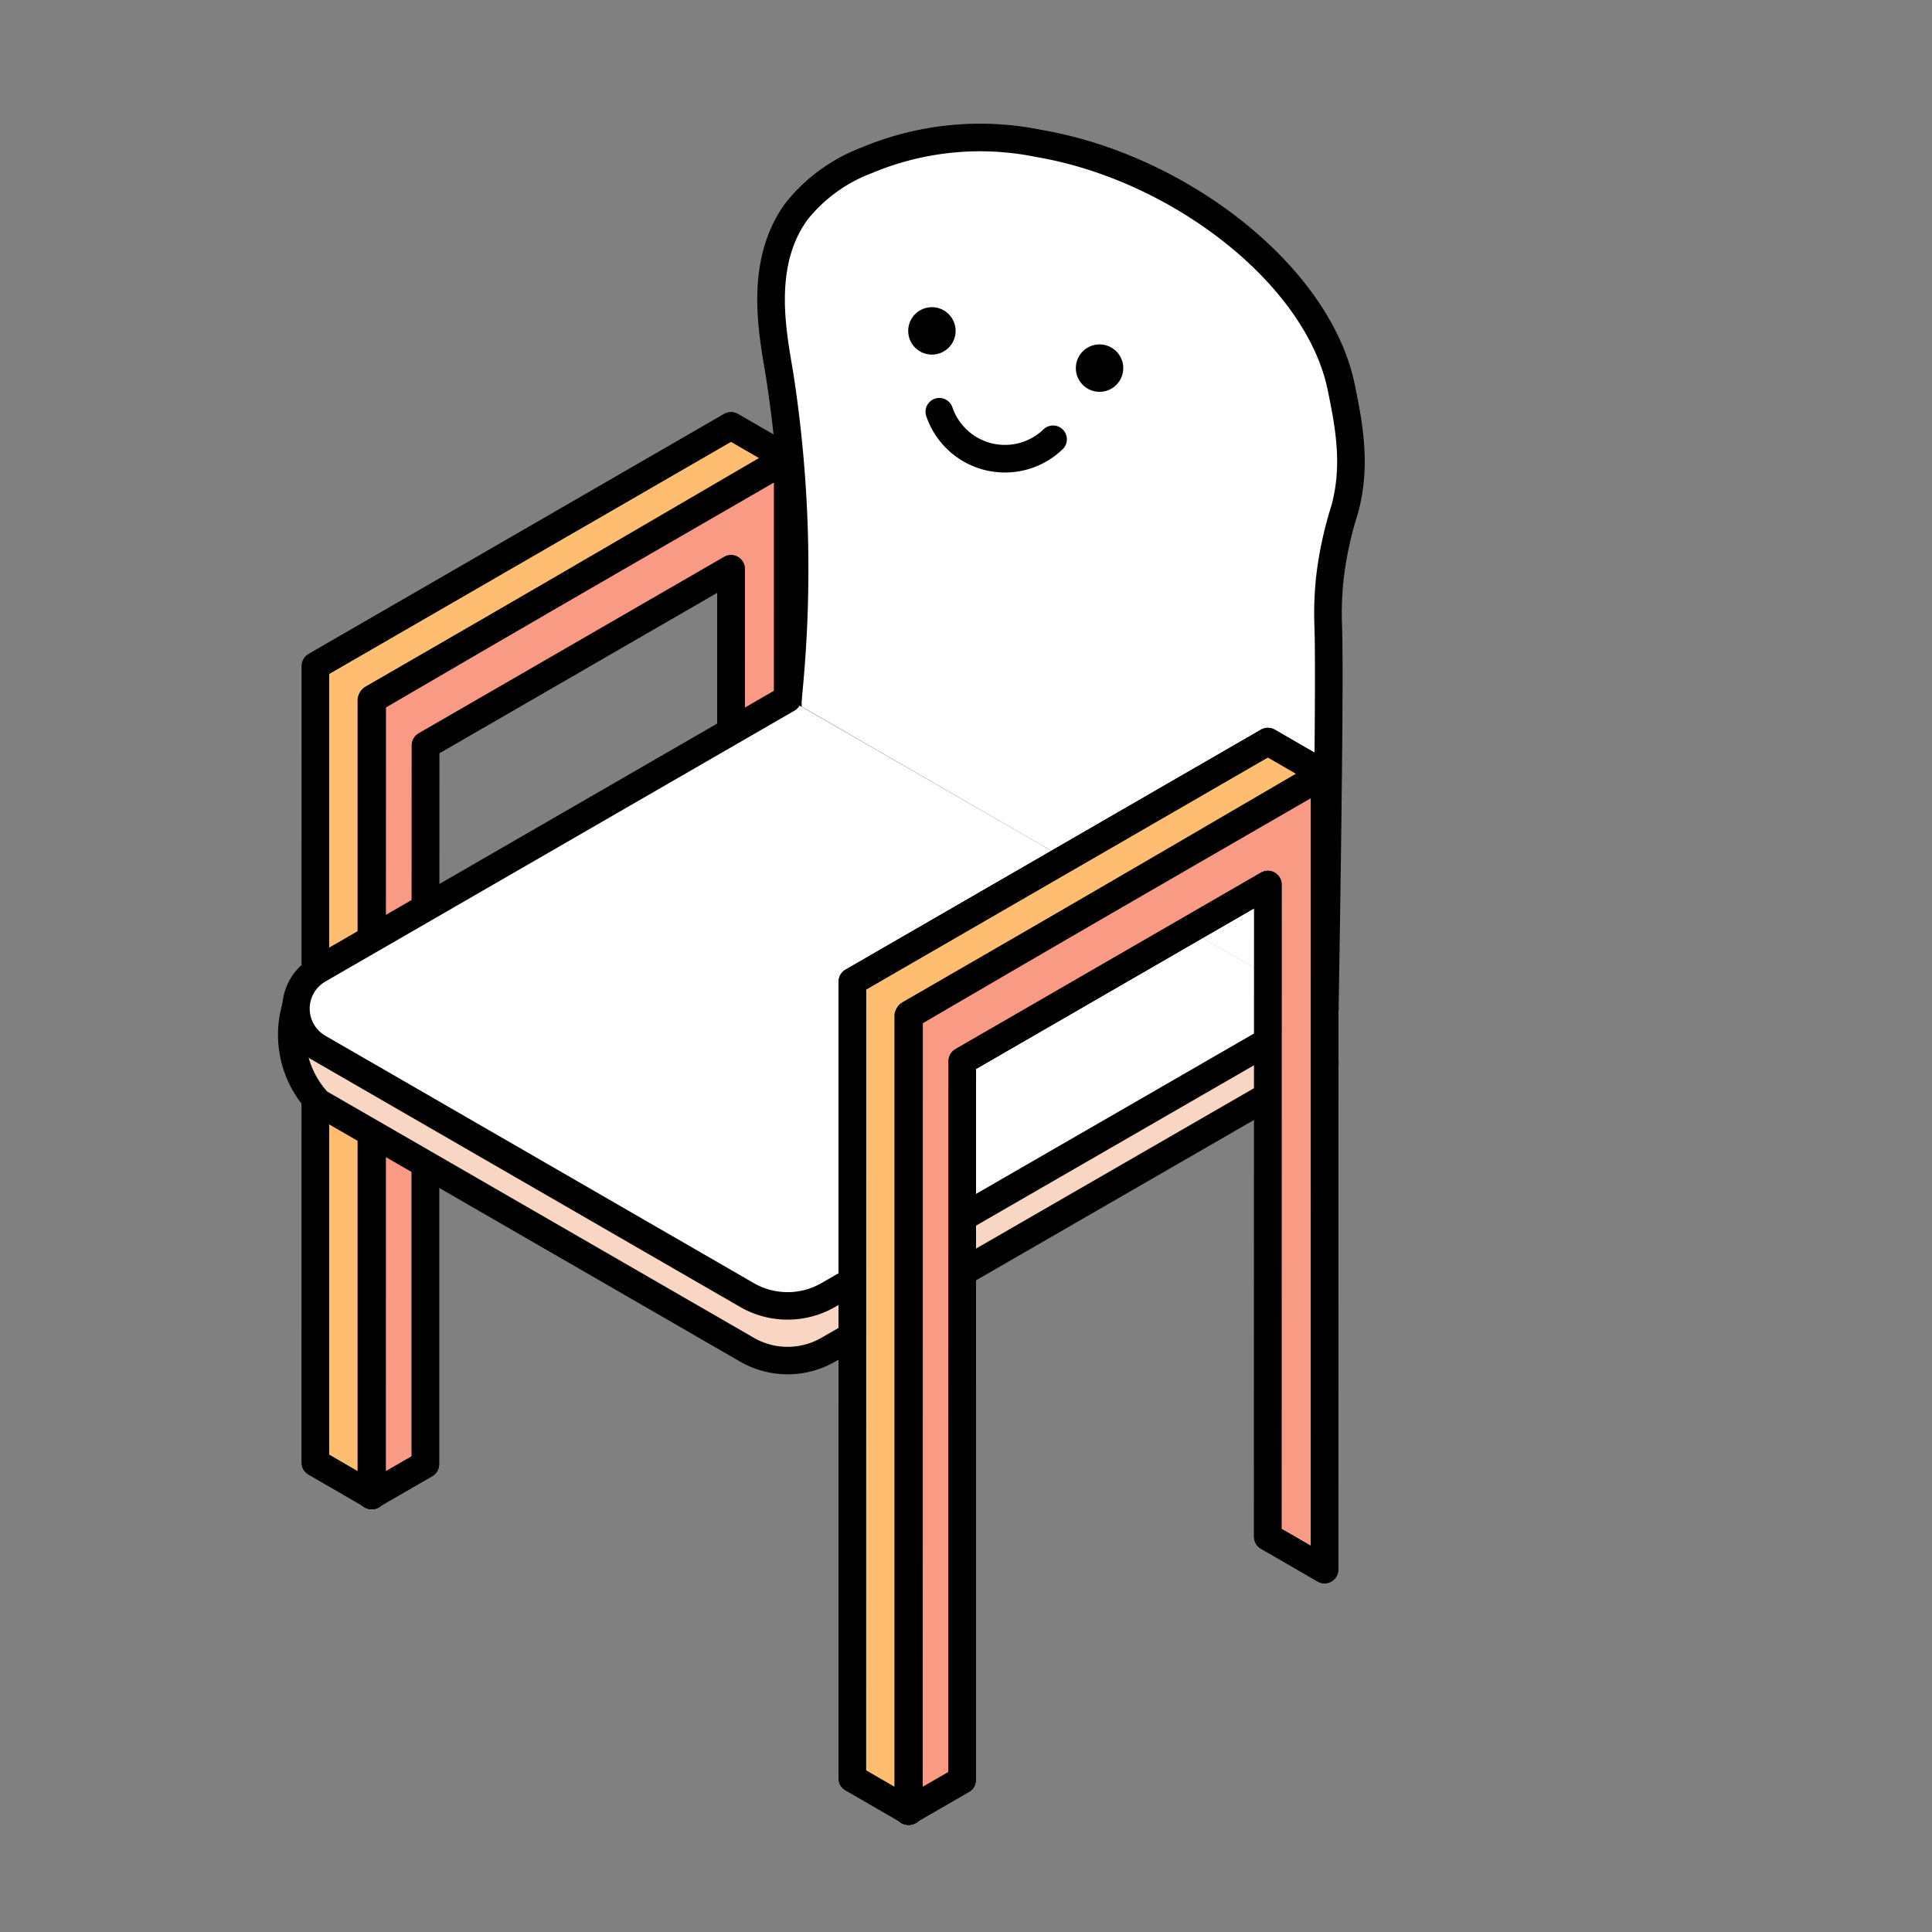 <svg xmlns="http://www.w3.org/2000/svg" width="142" height="142"><rect width="100%" height="100%" fill="#808080" stroke="none"/><defs><clipPath id="a"><path data-name="長方形 1085" transform="translate(1249 1860)" fill="#fff" stroke="#707070" d="M0 0h142v142H0z"/></clipPath></defs><g data-name="マスクグループ 4" transform="translate(-1249 -1860)" clip-path="url(#a)"><g data-name="グループ 4167"><path data-name="パス 23383" d="M1346.373 1934.133c.243-14.807.354-25.039.25-28.146a24.034 24.034 0 01.158-3.811 27.132 27.132 0 011.046-4.716c.914-3.3.289-6.364-.245-8.982-1.685-8.263-11.923-16.179-22.209-17.931a21.538 21.538 0 00-12.667 1.234 12.03 12.03 0 00-5.156 3.744c-2.809 3.843-1.772 8.885-1.26 11.966a92.881 92.881 0 01.624 23.85" fill="#fff" stroke="#000" stroke-linecap="round" stroke-miterlimit="10" stroke-width="2.029"/><g data-name="グループ 4163" stroke="#000" stroke-linecap="round" stroke-linejoin="round" stroke-width="2.02"><g data-name="グループ 4162"><path data-name="パス 23384" d="M1276.35 1969.916l.008-58.559 30.541-17.644-4.171-2.413-30.541 17.644-.008 58.559z" fill="#ffbd71"/><path data-name="パス 23385" d="M1306.9 1893.6l-.008 58.559-4.172-2.413.008-47.942-22.458 12.974-.008 26.932v25.909l-3.971 2.293v-58.455z" fill="#f99a85"/></g><path data-name="パス 23386" d="M1276.3 1969.916l3.971-2.293v-25.909l.008-26.932 22.458-12.974-.008 47.942 4.172 2.413.008-58.559" fill="none"/><path data-name="パス 23387" d="M1276.35 1969.916l.008-58.559 30.541-17.644-4.171-2.413-30.541 17.644-.008 58.559z" fill="none"/></g><path data-name="パス 23388" d="M1270.759 1933.936a7.26 7.26 0 001.648 7.086l31.493 18.178a5.981 5.981 0 005.98 0l36.5-21.058" fill="#f8d6c3" stroke="#000" stroke-linecap="round" stroke-linejoin="round" stroke-width="2.02"/><path data-name="パス 23389" d="M1306.888 1911.359l-34.481 19.91a3.308 3.308 0 000 5.73l31.491 18.182a5.984 5.984 0 005.98 0l36.5-21.058" fill="#fff" stroke="#000" stroke-linecap="round" stroke-linejoin="round" stroke-width="2.02"/><g data-name="グループ 4165" stroke="#000" stroke-linecap="round" stroke-linejoin="round" stroke-width="2.02"><g data-name="グループ 4164"><path data-name="パス 23390" d="M1315.81 1993.118l.008-58.559 30.541-17.644-4.172-2.413-30.541 17.644-.008 58.559z" fill="#ffbd71"/><path data-name="パス 23391" d="M1346.359 1916.806l-.008 58.559-4.172-2.413.008-47.942-22.458 12.974-.008 26.932v25.909l-3.971 2.293v-58.455z" fill="#f99a85"/></g><path data-name="パス 23392" d="M1315.81 1993.118l.008-58.559 30.541-17.644-4.172-2.413-30.541 17.644-.008 58.559z" fill="none"/><path data-name="パス 23393" d="M1315.751 1993.118l3.971-2.293v-25.909l.008-26.932 22.458-12.974-.008 47.942 4.172 2.413.008-58.559" fill="none"/></g><g data-name="グループ 4166"><circle data-name="楕円形 1464" cx="1.743" cy="1.743" r="1.743" transform="translate(1328.073 1885.314)"/><circle data-name="楕円形 1465" cx="1.743" cy="1.743" r="1.743" transform="translate(1315.751 1882.577)"/><path data-name="パス 23394" d="M1318.04 1890.263a5.095 5.095 0 008.358 2.025" fill="#fff" stroke="#000" stroke-linecap="round" stroke-miterlimit="10" stroke-width="2.029"/></g></g></g></svg>